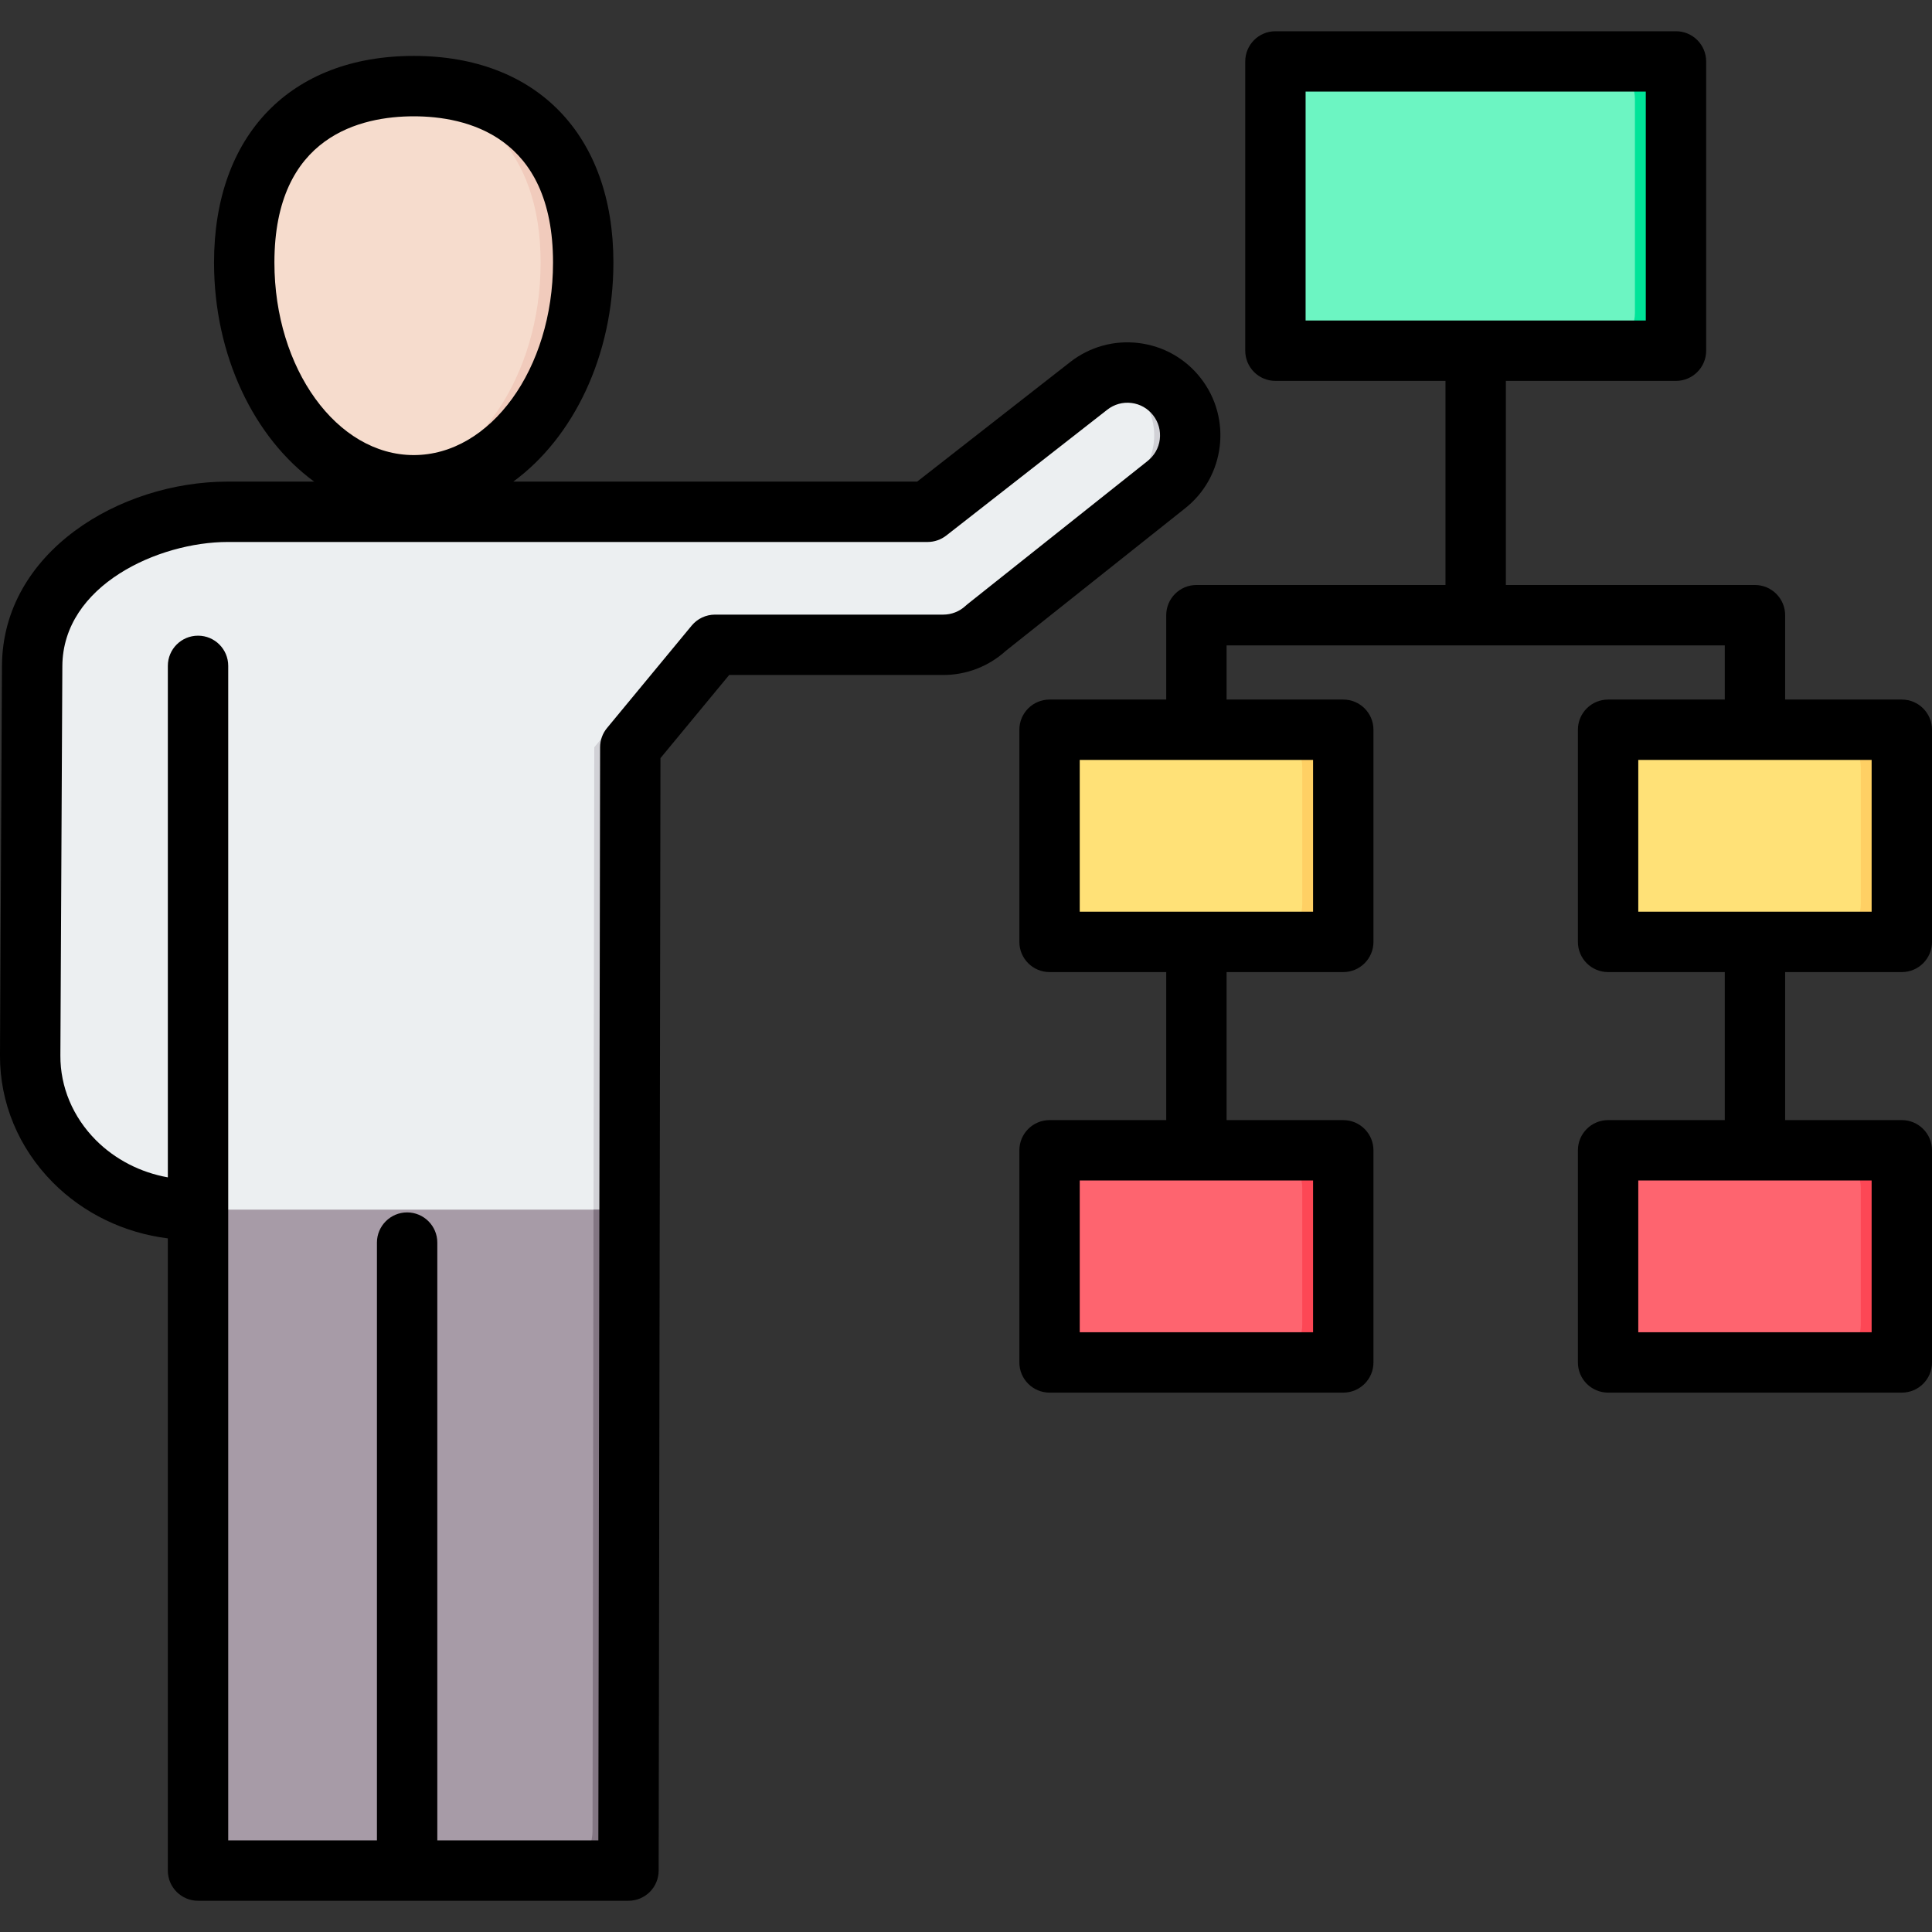 <?xml version="1.0" encoding="UTF-8"?>
<svg xmlns="http://www.w3.org/2000/svg" id="Layer_1" height="512" viewBox="0 0 512 512" width="512">
  <rect x="0" y="0" width="512" height="512" fill="#333333" stroke="none"/>
  <g clip-rule="evenodd" fill-rule="evenodd">
    <g>
      <g>
        <path d="m108.769 22.821c24.808 0 44.919 14.138 44.919 46.742s-20.111 59.036-44.919 59.036-44.919-26.432-44.919-59.036 20.111-46.742 44.919-46.742z" fill="#f6dccd"></path>
        <path d="m108.769 22.821c24.807 0 44.919 14.138 44.919 46.742s-20.111 59.036-44.919 59.036c-1.763 0-3.501-.138-5.21-.397 22.353-3.394 39.709-28.351 39.709-58.639s-17.356-44.637-39.709-46.524c1.709-.144 3.447-.218 5.21-.218z" fill="#f1cbbc"></path>
        <path d="m167.445 485.325.464-287.298 23.96-28.979h60.481c4.395 0 8.392-1.697 11.375-4.471l46.178-36.086c5.756-4.496 7.751-12.022 5.49-18.56-.585-1.691-1.455-3.317-2.618-4.806-2.447-3.133-5.793-5.152-9.388-5.977-4.718-1.082-9.866-.107-13.978 3.105l-42.712 33.377h-185.46c-23.049 0-51.715 14.787-51.845 40.882l-.518 103.178c-.114 22.479 19.252 40.875 42.782 40.875h1.696v164.743c0 5.739 4.681 10.42 10.42 10.42h93.252c5.734 0 10.412-4.67 10.421-10.403z" fill="#eceff1"></path>
        <path d="m167.445 485.325.464-287.298 23.96-28.979h-10.421l-23.96 28.979-.464 287.298c-.009 5.733-4.687 10.403-10.42 10.403h10.421c5.733 0 10.411-4.67 10.42-10.403zm74.485-316.278h10.421c4.395 0 8.392-1.697 11.375-4.471l46.178-36.086c5.756-4.496 7.751-12.022 5.49-18.56-.585-1.691-1.455-3.317-2.618-4.806-2.447-3.133-5.793-5.152-9.388-5.977-2.933-.673-6.032-.55-8.946.411 3.028.994 5.804 2.866 7.913 5.566 1.164 1.489 2.033 3.115 2.618 4.806 2.261 6.537.266 14.064-5.49 18.56l-46.178 36.086c-2.983 2.774-6.981 4.471-11.375 4.471z" fill="#d1d1d6"></path>
        <path d="m167.445 485.325.266-164.76h-114.358v164.743c0 5.739 4.681 10.42 10.42 10.42h93.252c5.733 0 10.411-4.67 10.42-10.403z" fill="#a79ba7"></path>
        <path d="m167.445 485.325.266-164.76h-10.421l-.266 164.76c-.009 5.733-4.687 10.403-10.42 10.403h10.421c5.733 0 10.411-4.67 10.42-10.403z" fill="#837683"></path>
      </g>
      <g>
        <path d="m347.125 16.272h86.147c5.508 0 10 4.492 10 10v56.661c0 5.508-4.492 10-10 10h-86.147c-5.508 0-10-4.492-10-10v-56.662c.001-5.507 4.493-9.999 10-9.999z" fill="#6cf5c2"></path>
        <path d="m423.272 16.272h10c5.508 0 10 4.492 10 10v56.661c0 5.508-4.492 10-10 10h-10c5.508 0 10-4.492 10-10v-56.662c0-5.507-4.492-9.999-10-9.999z" fill="#00e499"></path>
        <path d="m287.27 193.386h57.841c5.508 0 10 4.492 10 10v36.219c0 5.508-4.492 10-10 10h-57.841c-5.508 0-10-4.492-10-10v-36.219c.001-5.508 4.493-10 10-10z" fill="#ffe177"></path>
        <path d="m335.111 193.386h10c5.508 0 10 4.492 10 10v36.219c0 5.508-4.492 10-10 10h-10c5.508 0 10-4.492 10-10v-36.219c0-5.508-4.492-10-10-10z" fill="#ffd064"></path>
        <path d="m435.286 193.386h57.841c5.508 0 10 4.492 10 10v36.219c0 5.508-4.492 10-10 10h-57.841c-5.508 0-10-4.492-10-10v-36.219c0-5.508 4.492-10 10-10z" fill="#ffe177"></path>
        <path d="m483.126 193.386h10c5.508 0 10 4.492 10 10v36.219c0 5.508-4.492 10-10 10h-10c5.508 0 10-4.492 10-10v-36.219c0-5.508-4.492-10-10-10z" fill="#ffd064"></path>
        <path d="m287.27 304.84h57.841c5.508 0 10 4.492 10 10v36.219c0 5.508-4.492 10-10 10h-57.841c-5.508 0-10-4.492-10-10v-36.219c.001-5.508 4.493-10 10-10z" fill="#fe646f"></path>
        <path d="m335.111 304.84h10c5.508 0 10 4.492 10 10v36.219c0 5.508-4.492 10-10 10h-10c5.508 0 10-4.492 10-10v-36.219c0-5.508-4.492-10-10-10z" fill="#fd4755"></path>
        <path d="m435.286 304.84h57.841c5.508 0 10 4.492 10 10v36.219c0 5.508-4.492 10-10 10h-57.841c-5.508 0-10-4.492-10-10v-36.219c0-5.508 4.492-10 10-10z" fill="#fe646f"></path>
        <path d="m483.126 304.84h10c5.508 0 10 4.492 10 10v36.219c0 5.508-4.492 10-10 10h-10c5.508 0 10-4.492 10-10v-36.219c0-5.508-4.492-10-10-10z" fill="#fd4755"></path>
      </g>
    </g>
    <path d="m434.161 201.391h61.841v40.219h-61.841zm61.841 151.669h-61.841v-40.22h61.841zm-148.023-111.45h-61.837v-40.219h61.837zm0 111.45h-61.837v-40.22h61.837zm-1.981-328.78h90.153v60.661h-90.153zm158.004 233.331c4.42 0 8-3.58 8-8v-56.22c0-4.42-3.58-8-8-8h-30.921v-22.358c0-4.412-3.58-8.001-8-8.001h-66.011v-54.09h45.081c4.41 0 8-3.59 8-8.001v-76.661c0-4.42-3.59-8-8-8h-106.148c-4.42 0-8 3.58-8 8v76.66c0 4.411 3.58 8.001 8 8.001h45.067v54.09h-66.006c-4.415 0-8 3.589-8 8.001v22.358h-30.925c-4.406 0-7.996 3.58-7.996 8v56.22c0 4.42 3.59 8 7.996 8h30.925v39.23h-30.925c-4.406 0-7.996 3.59-7.996 8v56.221c0 4.418 3.59 7.999 7.996 7.999h77.842c4.42 0 8-3.58 8-7.999v-56.221c0-4.411-3.58-8-8-8h-30.921v-39.23h30.921c4.42 0 8-3.58 8-8v-56.22c0-4.42-3.58-8-8-8h-30.921v-14.36h132.022v14.359h-30.921c-4.42 0-8 3.58-8 8v56.22c0 4.42 3.58 8 8 8h30.921v39.23h-30.921c-4.42 0-8 3.59-8 8v56.221c0 4.418 3.58 7.999 8 7.999h77.842c4.42 0 8-3.58 8-7.999v-56.221c0-4.411-3.58-8-8-8h-30.921v-39.23h30.92zm-196.642-141.18c.278-2.291-.349-4.56-1.769-6.381-1.42-1.82-3.462-2.979-5.76-3.259-2.292-.28-4.552.35-6.373 1.771l-42.708 33.379c-1.411 1.09-3.151 1.689-4.93 1.689h-185.462c-18.307 0-43.728 11.441-43.836 32.92l-.519 103.18c-.042 8.31 3.297 16.27 9.397 22.41 5.132 5.15 11.864 8.59 19.081 9.871v-135.551c0-4.42 3.58-7.999 8-7.999s8 3.578 8 7.999v311.261h39.411v-158.421c0-4.41 3.59-7.999 8-7.999 4.42 0 8 3.589 8 7.999v158.421h42.676l.462-289.711c.009-1.85.651-3.648 1.839-5.081l22.439-27.149c1.524-1.83 3.779-2.9 6.17-2.9h60.482c2.208 0 4.307-.829 5.929-2.329.151-.14.297-.271.458-.4l47.699-37.921c1.875-1.459 3.036-3.511 3.314-5.799zm-234.638-46.861c0-33.709 23.128-38.747 36.921-38.747 13.788 0 36.916 5.038 36.916 38.747 0 28.141-16.557 51.031-36.916 51.031-20.35 0-36.921-22.891-36.921-51.031zm245.478 30.629c-4.052-5.189-9.882-8.48-16.411-9.289-6.538-.799-13 .99-18.18 5.04l-40.548 31.68h-107.031c15.84-11.591 26.529-33.271 26.529-58.061 0-33.77-20.279-54.752-52.917-54.752-32.642.001-52.921 20.982-52.921 54.753 0 24.79 10.689 46.471 26.529 58.061h-22.892c-28.657 0-59.686 18.68-59.837 48.84l-.523 103.179c-.057 12.6 4.934 24.599 14.061 33.77 8.099 8.15 18.939 13.35 30.421 14.759v167.54c0 4.42 3.58 8 8 8h114.07c4.42 0 7.991-3.571 8-7.98l.481-294.831 18.208-22.03h56.723c6.151 0 12.019-2.259 16.571-6.379l47.416-37.7c10.713-8.368 12.624-23.889 4.251-34.6z"></path>
  </g>
</svg>
